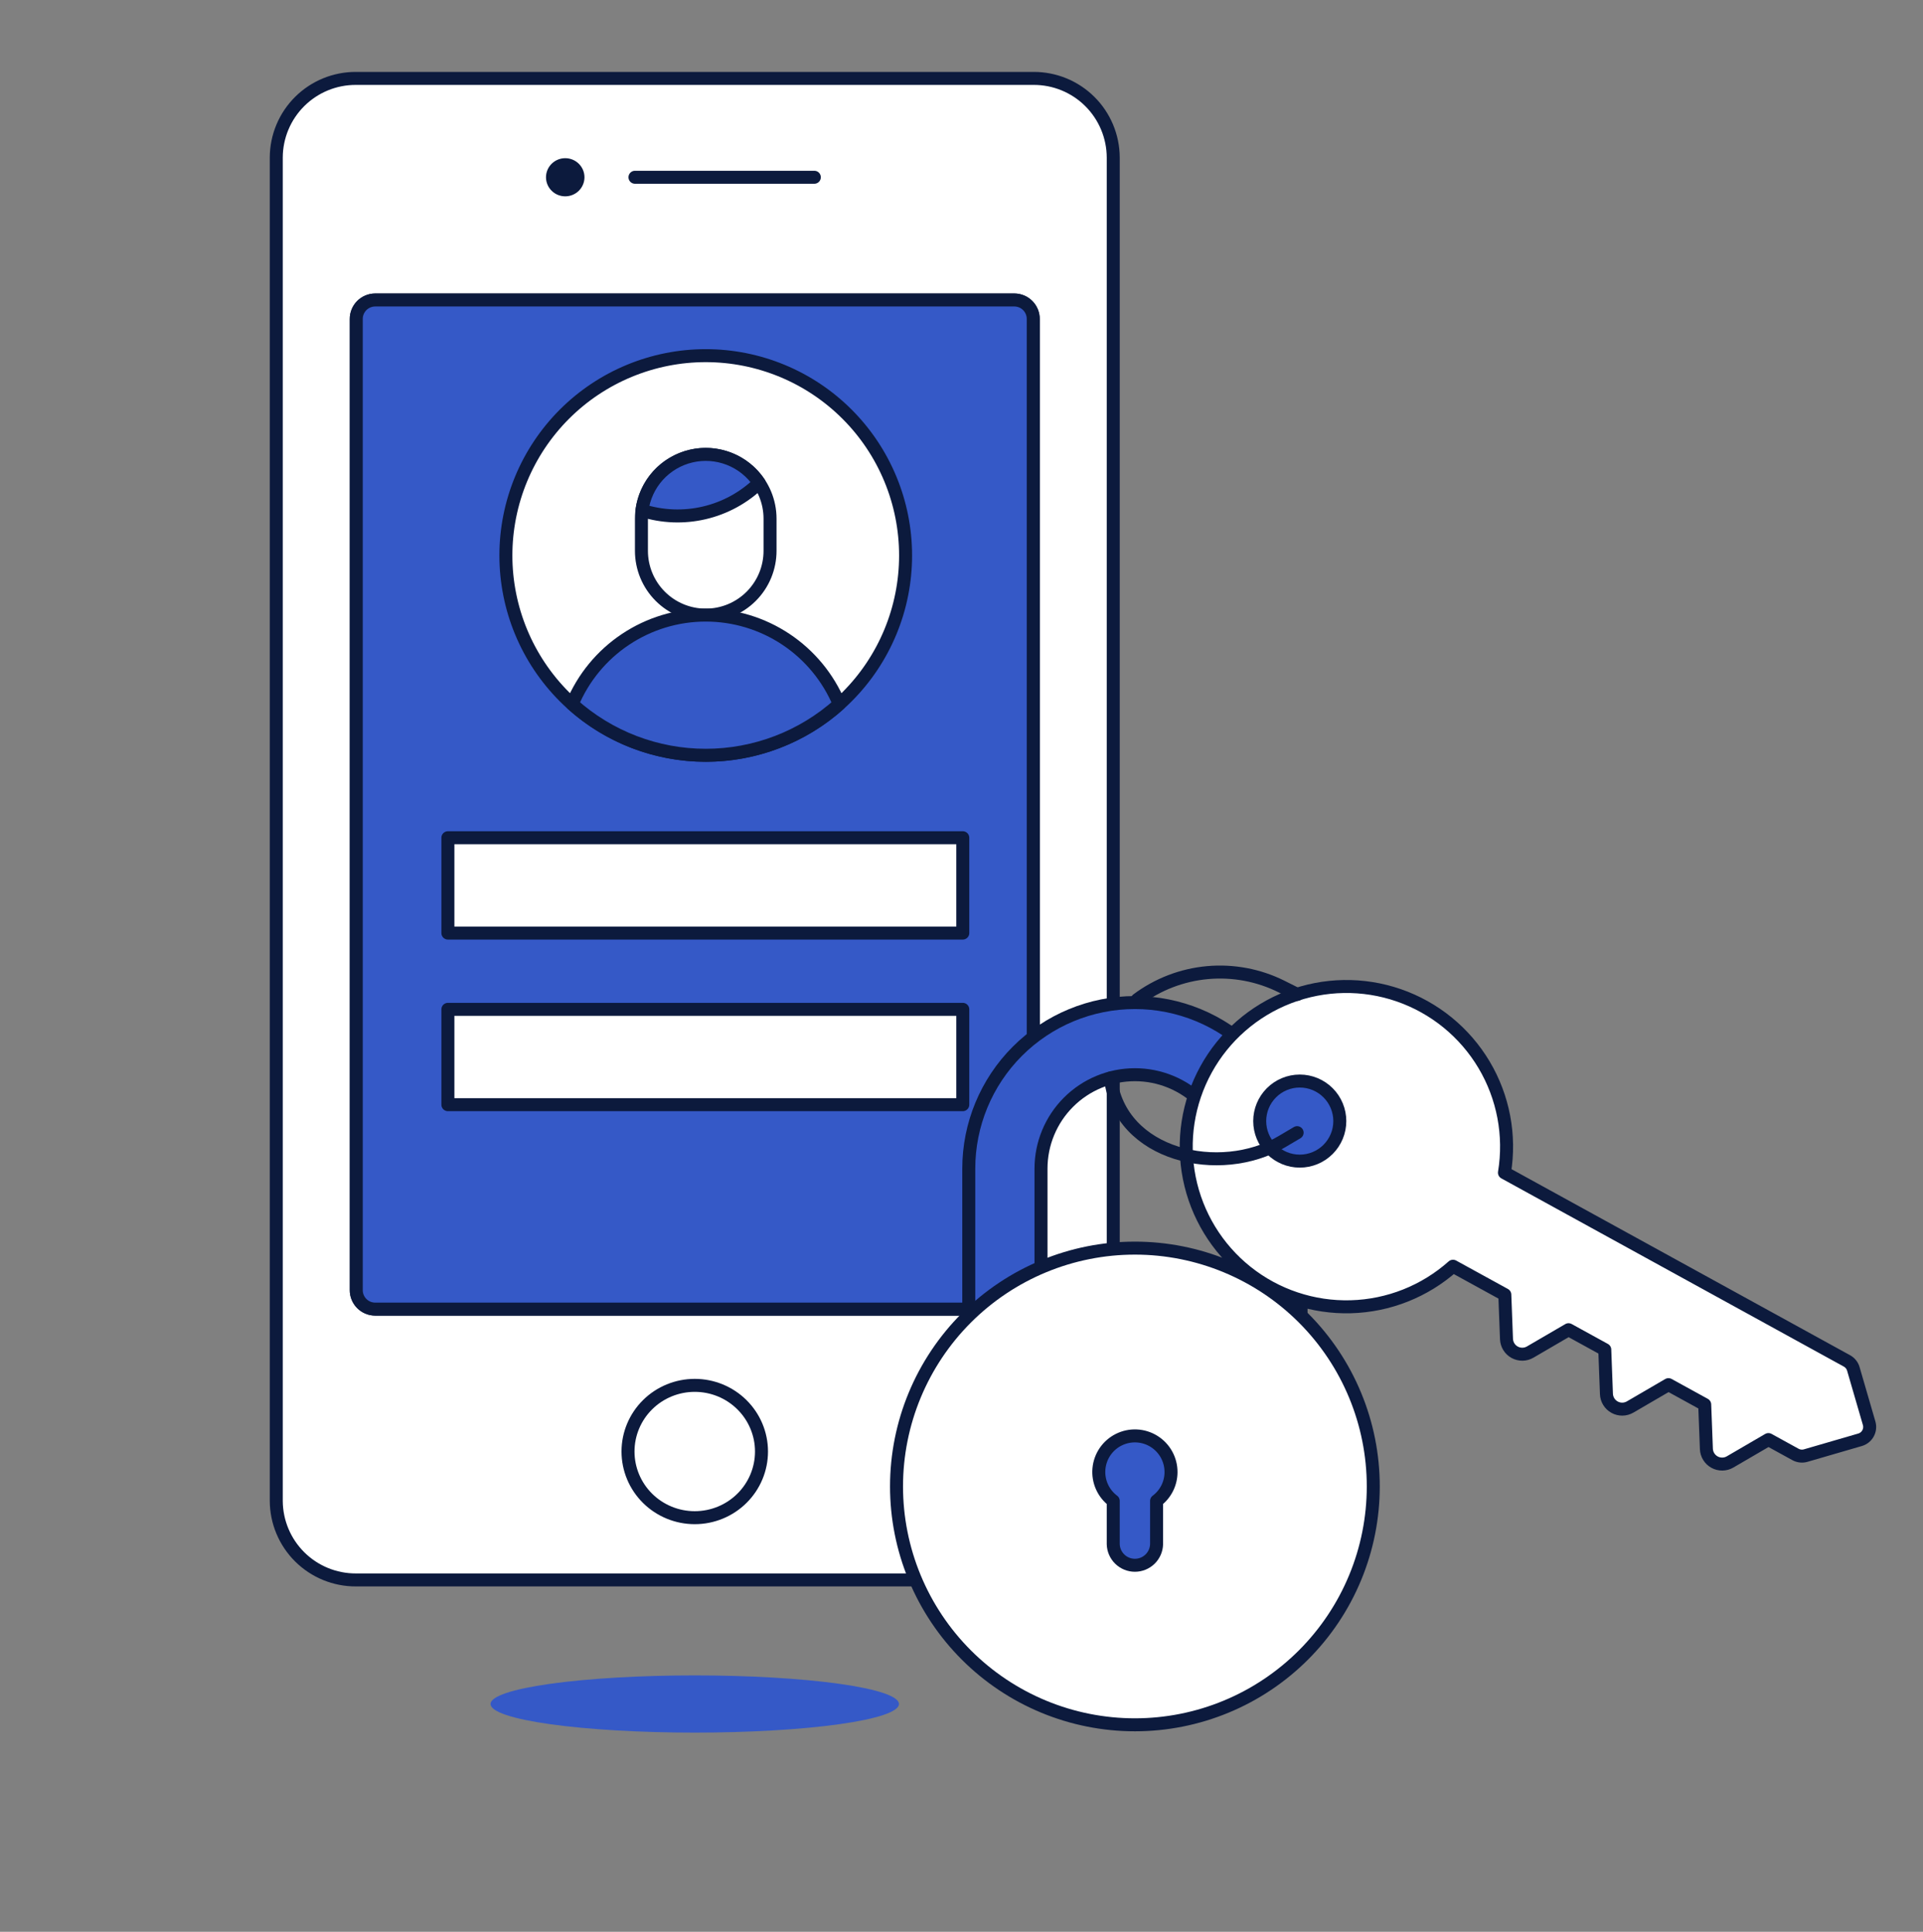 <svg width="213" height="214" viewBox="0 0 213 214" fill="none" xmlns="http://www.w3.org/2000/svg">
<rect x="0" y="0" width="213" height="214" fill="#808080" stroke="none"/>
<path d="M54.334 188.766C54.334 189.606 56.717 190.412 60.959 191.006C65.201 191.601 70.955 191.934 76.954 191.934C82.953 191.934 88.707 191.601 92.949 191.006C97.191 190.412 99.574 189.606 99.574 188.766C99.574 187.926 97.191 187.12 92.949 186.526C88.707 185.931 82.953 185.598 76.954 185.598C70.955 185.598 65.201 185.931 60.959 186.526C56.717 187.12 54.334 187.926 54.334 188.766Z" fill="#3559C7"/>
<path d="M123.307 17.441C123.297 15.109 122.361 12.877 120.706 11.235C119.05 9.593 116.81 8.676 114.478 8.686H39.43C37.098 8.676 34.858 9.593 33.202 11.235C31.547 12.877 30.611 15.109 30.601 17.441V166.266C30.611 168.598 31.547 170.83 33.202 172.472C34.858 174.114 37.098 175.031 39.43 175.021H114.478C116.81 175.031 119.05 174.114 120.706 172.472C122.361 170.83 123.297 168.598 123.307 166.266V17.441Z" fill="white"/>
<path d="M123.307 17.441C123.297 15.109 122.361 12.877 120.706 11.235C119.05 9.593 116.81 8.676 114.478 8.686H39.43C37.098 8.676 34.858 9.593 33.202 11.235C31.547 12.877 30.611 15.109 30.601 17.441V166.266C30.611 168.598 31.547 170.83 33.202 172.472C34.858 174.114 37.098 175.031 39.43 175.021H114.478C116.81 175.031 119.05 174.114 120.706 172.472C122.361 170.83 123.297 168.598 123.307 166.266V17.441ZM114.446 142.909C114.449 143.184 114.396 143.457 114.293 143.713C114.189 143.968 114.037 144.2 113.843 144.397C113.65 144.593 113.419 144.749 113.166 144.856C112.912 144.963 112.639 145.019 112.364 145.021H41.544C41.269 145.019 40.996 144.963 40.743 144.855C40.489 144.748 40.259 144.592 40.065 144.396C39.872 144.2 39.719 143.968 39.615 143.712C39.512 143.457 39.459 143.184 39.462 142.909V35.344C39.459 35.069 39.512 34.796 39.615 34.541C39.719 34.285 39.872 34.053 40.065 33.857C40.259 33.661 40.489 33.505 40.743 33.397C40.996 33.29 41.269 33.234 41.544 33.232H112.364C112.639 33.234 112.912 33.29 113.166 33.397C113.419 33.504 113.65 33.66 113.843 33.856C114.037 34.052 114.189 34.285 114.293 34.54C114.396 34.796 114.449 35.069 114.446 35.344V142.909Z" stroke="#0C1A3D" stroke-width="1.439" stroke-linecap="round" stroke-linejoin="round"/>
<path d="M60.476 19.638C60.476 20.198 60.701 20.735 61.1 21.131C61.5 21.527 62.042 21.75 62.607 21.75C63.173 21.75 63.715 21.527 64.114 21.131C64.514 20.735 64.739 20.198 64.739 19.638C64.739 19.077 64.514 18.54 64.114 18.144C63.715 17.748 63.173 17.525 62.607 17.525C62.042 17.525 61.5 17.748 61.1 18.144C60.701 18.54 60.476 19.077 60.476 19.638Z" fill="#0C1A3D"/>
<path d="M70.332 19.637H90.198" stroke="#0C1A3D" stroke-width="1.439" stroke-linecap="round" stroke-linejoin="round"/>
<path d="M69.561 160.796C69.561 162.74 70.34 164.605 71.726 165.979C73.113 167.354 74.993 168.126 76.954 168.126C78.915 168.126 80.795 167.354 82.181 165.979C83.568 164.605 84.347 162.74 84.347 160.796C84.347 158.852 83.568 156.988 82.181 155.614C80.795 154.239 78.915 153.467 76.954 153.467C74.993 153.467 73.113 154.239 71.726 155.614C70.34 156.988 69.561 158.852 69.561 160.796Z" fill="white" stroke="#0C1A3D" stroke-width="1.439" stroke-linecap="round" stroke-linejoin="round"/>
<path d="M114.446 142.909C114.449 143.184 114.396 143.458 114.293 143.713C114.189 143.968 114.037 144.201 113.843 144.397C113.65 144.593 113.419 144.749 113.166 144.856C112.912 144.964 112.639 145.019 112.364 145.021H41.544C41.269 145.019 40.996 144.963 40.743 144.856C40.489 144.749 40.259 144.593 40.065 144.396C39.872 144.2 39.719 143.968 39.615 143.713C39.512 143.457 39.459 143.184 39.462 142.909V35.345C39.459 35.069 39.512 34.796 39.615 34.541C39.719 34.286 39.872 34.053 40.065 33.857C40.259 33.661 40.489 33.505 40.743 33.398C40.996 33.291 41.269 33.234 41.544 33.232H112.364C112.639 33.234 112.912 33.29 113.166 33.397C113.419 33.504 113.65 33.66 113.843 33.857C114.037 34.053 114.189 34.285 114.293 34.541C114.396 34.796 114.449 35.069 114.446 35.345V142.909Z" fill="#3559C7"/>
<path d="M114.446 142.909C114.449 143.184 114.396 143.458 114.293 143.713C114.189 143.968 114.037 144.201 113.843 144.397C113.65 144.593 113.419 144.749 113.166 144.856C112.912 144.964 112.639 145.019 112.364 145.021H41.544C41.269 145.019 40.996 144.963 40.743 144.856C40.489 144.749 40.259 144.593 40.065 144.396C39.872 144.2 39.719 143.968 39.615 143.713C39.512 143.457 39.459 143.184 39.462 142.909V35.345C39.459 35.069 39.512 34.796 39.615 34.541C39.719 34.286 39.872 34.053 40.065 33.857C40.259 33.661 40.489 33.505 40.743 33.398C40.996 33.291 41.269 33.234 41.544 33.232H112.364C112.639 33.234 112.912 33.29 113.166 33.397C113.419 33.504 113.65 33.66 113.843 33.857C114.037 34.053 114.189 34.285 114.293 34.541C114.396 34.796 114.449 35.069 114.446 35.345V142.909Z" stroke="#0C1A3D" stroke-width="1.439" stroke-linecap="round" stroke-linejoin="round"/>
<path d="M49.611 92.803H106.642V103.364H49.611V92.803Z" fill="white" stroke="#0C1A3D" stroke-width="1.439" stroke-linecap="round" stroke-linejoin="round"/>
<path d="M49.611 111.812H106.642V122.374H49.611V111.812Z" fill="white" stroke="#0C1A3D" stroke-width="1.439" stroke-linecap="round" stroke-linejoin="round"/>
<path d="M56.034 61.535C56.034 64.442 56.607 67.32 57.719 70.006C58.832 72.692 60.462 75.132 62.518 77.188C64.573 79.243 67.014 80.874 69.699 81.986C72.385 83.099 75.264 83.671 78.171 83.671C81.078 83.671 83.956 83.099 86.642 81.986C89.328 80.874 91.768 79.243 93.823 77.188C95.879 75.132 97.51 72.692 98.622 70.006C99.734 67.32 100.307 64.442 100.307 61.535C100.307 58.628 99.734 55.749 98.622 53.064C97.51 50.378 95.879 47.938 93.823 45.882C91.768 43.827 89.328 42.196 86.642 41.084C83.956 39.971 81.078 39.398 78.171 39.398C75.264 39.398 72.385 39.971 69.699 41.084C67.014 42.196 64.573 43.827 62.518 45.882C60.462 47.938 58.832 50.378 57.719 53.064C56.607 55.749 56.034 58.628 56.034 61.535Z" fill="white" stroke="#0C1A3D" stroke-width="1.439" stroke-linecap="round" stroke-linejoin="round"/>
<path d="M71.048 61.02C71.048 62.909 71.799 64.72 73.134 66.056C74.47 67.392 76.282 68.142 78.171 68.142C80.06 68.142 81.871 67.392 83.207 66.056C84.543 64.72 85.293 62.909 85.293 61.02V57.458C85.293 55.569 84.543 53.758 83.207 52.422C81.871 51.086 80.06 50.336 78.171 50.336C76.282 50.336 74.47 51.086 73.134 52.422C71.799 53.758 71.048 55.569 71.048 57.458V61.02Z" fill="white" stroke="#0C1A3D" stroke-width="1.439" stroke-linecap="round" stroke-linejoin="round"/>
<path d="M92.967 77.998C88.904 81.648 83.635 83.668 78.174 83.668C72.712 83.668 67.443 81.648 63.381 77.998C64.596 75.08 66.648 72.586 69.278 70.832C71.907 69.077 74.997 68.139 78.158 68.137C81.319 68.134 84.41 69.066 87.043 70.817C89.675 72.567 91.731 75.056 92.952 77.972" fill="#3559C7"/>
<path d="M92.967 77.998C88.904 81.648 83.635 83.668 78.174 83.668C72.712 83.668 67.443 81.648 63.381 77.998C64.596 75.08 66.648 72.586 69.278 70.832C71.907 69.077 74.997 68.139 78.158 68.137C81.319 68.134 84.41 69.066 87.043 70.817C89.675 72.567 91.731 75.056 92.952 77.972" stroke="#0C1A3D" stroke-width="1.439" stroke-linecap="round" stroke-linejoin="round"/>
<path d="M71.107 56.541C71.294 55.105 71.914 53.76 72.885 52.685C73.857 51.61 75.132 50.857 76.543 50.526C77.953 50.195 79.43 50.302 80.778 50.833C82.126 51.363 83.28 52.292 84.087 53.495C82.401 55.13 80.304 56.276 78.018 56.812C75.732 57.349 73.344 57.255 71.107 56.541Z" fill="#3559C7" stroke="#0C1A3D" stroke-width="1.439" stroke-linecap="round" stroke-linejoin="round"/>
<path d="M144.109 129.462C144.109 124.582 142.17 119.901 138.719 116.45C135.268 112.999 130.587 111.061 125.707 111.061C120.826 111.061 116.146 112.999 112.694 116.45C109.243 119.901 107.305 124.582 107.305 129.462V149.457H115.306V129.454C115.306 126.696 116.402 124.05 118.352 122.1C120.303 120.149 122.948 119.053 125.707 119.053C128.465 119.053 131.111 120.149 133.061 122.1C135.012 124.05 136.107 126.696 136.107 129.454V149.457H144.109V129.462Z" fill="#3559C7"/>
<path d="M144.109 129.462C144.109 124.582 142.17 119.901 138.719 116.45C135.268 112.999 130.587 111.061 125.707 111.061C120.826 111.061 116.146 112.999 112.694 116.45C109.243 119.901 107.305 124.582 107.305 129.462V149.457H115.306V129.454C115.306 126.696 116.402 124.05 118.352 122.1C120.303 120.149 122.948 119.053 125.707 119.053C128.465 119.053 131.111 120.149 133.061 122.1C135.012 124.05 136.107 126.696 136.107 129.454V149.457H144.109V129.462Z" stroke="#0C1A3D" stroke-width="1.439" stroke-linecap="round" stroke-linejoin="round"/>
<path d="M99.303 164.667C99.303 168.134 99.986 171.567 101.313 174.771C102.64 177.974 104.585 180.885 107.037 183.337C109.489 185.788 112.399 187.733 115.603 189.06C118.806 190.387 122.239 191.07 125.707 191.07C129.174 191.07 132.607 190.387 135.811 189.06C139.014 187.733 141.925 185.788 144.376 183.337C146.828 180.885 148.773 177.974 150.1 174.771C151.427 171.567 152.11 168.134 152.11 164.667C152.11 157.664 149.328 150.949 144.376 145.997C139.425 141.045 132.709 138.264 125.707 138.264C118.704 138.264 111.988 141.045 107.037 145.997C102.085 150.949 99.303 157.664 99.303 164.667Z" fill="white"/>
<path d="M129.707 163.085C129.711 162.402 129.539 161.73 129.209 161.132C128.879 160.534 128.402 160.031 127.822 159.67C127.243 159.309 126.581 159.102 125.899 159.069C125.217 159.036 124.538 159.179 123.926 159.483C123.315 159.786 122.791 160.242 122.405 160.805C122.02 161.369 121.785 162.022 121.723 162.702C121.661 163.382 121.774 164.066 122.051 164.69C122.328 165.314 122.761 165.857 123.307 166.266V171.067C123.326 171.692 123.587 172.284 124.035 172.719C124.483 173.154 125.083 173.398 125.708 173.398C126.332 173.398 126.932 173.154 127.381 172.719C127.829 172.284 128.09 171.692 128.108 171.067V166.266C128.603 165.896 129.005 165.416 129.283 164.864C129.56 164.312 129.706 163.703 129.707 163.085Z" fill="#3559C7" stroke="#0C1A3D" stroke-width="1.439" stroke-linecap="round" stroke-linejoin="round"/>
<path d="M160.943 140.271L166.68 143.422L166.866 148.335C166.878 148.637 166.967 148.93 167.125 149.187C167.284 149.443 167.506 149.655 167.771 149.8C168.035 149.945 168.332 150.019 168.634 150.016C168.936 150.012 169.231 149.93 169.492 149.778L173.737 147.302L177.751 149.508L177.936 154.421C177.948 154.722 178.037 155.015 178.196 155.272C178.354 155.529 178.576 155.74 178.841 155.885C179.105 156.03 179.403 156.105 179.704 156.101C180.006 156.097 180.301 156.015 180.562 155.863L184.808 153.388L188.821 155.593L189.007 160.506C189.018 160.807 189.108 161.101 189.266 161.357C189.424 161.614 189.647 161.825 189.911 161.971C190.175 162.116 190.473 162.19 190.775 162.186C191.076 162.183 191.372 162.101 191.632 161.949L195.878 159.473L198.879 161.123C199.224 161.311 199.628 161.355 200.005 161.247L206.027 159.496C206.404 159.387 206.721 159.133 206.91 158.789C207.099 158.446 207.144 158.042 207.035 157.665L205.284 151.641C205.174 151.264 204.92 150.947 204.576 150.758L166.64 129.906C167.32 125.776 166.518 121.539 164.376 117.943C162.234 114.347 158.889 111.625 154.934 110.256C150.979 108.888 146.667 108.962 142.761 110.465C138.854 111.968 135.605 114.804 133.588 118.471C131.57 122.138 130.914 126.4 131.735 130.504C132.555 134.608 134.801 138.29 138.074 140.899C141.346 143.507 145.436 144.875 149.62 144.76C153.804 144.645 157.812 143.055 160.937 140.271H160.943Z" fill="white"/>
<path d="M139.531 124.192C139.531 125.368 139.999 126.496 140.831 127.328C141.663 128.16 142.791 128.627 143.967 128.627C145.144 128.627 146.272 128.16 147.104 127.328C147.936 126.496 148.403 125.368 148.403 124.192C148.403 123.015 147.936 121.887 147.104 121.055C146.272 120.223 145.144 119.756 143.967 119.756C142.791 119.756 141.663 120.223 140.831 121.055C139.999 121.887 139.531 123.015 139.531 124.192Z" fill="#3559C7" stroke="#0C1A3D" stroke-width="1.439" stroke-linecap="round" stroke-linejoin="round"/>
<path d="M143.676 125.474L141.967 126.483C135.168 130.497 124.036 128.087 122.995 119.418" stroke="#0C1A3D" stroke-width="1.439" stroke-linecap="round" stroke-linejoin="round"/>
<path d="M125.962 110.738C128.233 109.035 130.933 107.998 133.759 107.743C136.586 107.489 139.428 108.026 141.967 109.295L143.694 110.159" stroke="#0C1A3D" stroke-width="1.439" stroke-linecap="round" stroke-linejoin="round"/>
<path d="M99.303 164.667C99.303 168.134 99.986 171.567 101.313 174.771C102.64 177.974 104.585 180.885 107.037 183.337C109.489 185.788 112.399 187.733 115.603 189.06C118.806 190.387 122.239 191.07 125.707 191.07C129.174 191.07 132.607 190.387 135.811 189.06C139.014 187.733 141.925 185.788 144.376 183.337C146.828 180.885 148.773 177.974 150.1 174.771C151.427 171.567 152.11 168.134 152.11 164.667C152.11 157.664 149.328 150.949 144.376 145.997C139.425 141.045 132.709 138.264 125.707 138.264C118.704 138.264 111.988 141.045 107.037 145.997C102.085 150.949 99.303 157.664 99.303 164.667Z" stroke="#0C1A3D" stroke-width="1.439" stroke-linecap="round" stroke-linejoin="round"/>
<path d="M160.943 140.271L166.68 143.422L166.866 148.335C166.878 148.637 166.967 148.93 167.125 149.187C167.284 149.443 167.506 149.655 167.771 149.8C168.035 149.945 168.332 150.019 168.634 150.016C168.936 150.012 169.231 149.93 169.492 149.778L173.737 147.302L177.751 149.508L177.936 154.421C177.948 154.722 178.037 155.015 178.196 155.272C178.354 155.529 178.576 155.74 178.841 155.885C179.105 156.03 179.403 156.105 179.704 156.101C180.006 156.097 180.301 156.015 180.562 155.863L184.808 153.388L188.821 155.593L189.007 160.506C189.018 160.807 189.108 161.101 189.266 161.357C189.424 161.614 189.647 161.825 189.911 161.971C190.175 162.116 190.473 162.19 190.775 162.186C191.076 162.183 191.372 162.101 191.632 161.949L195.878 159.473L198.879 161.123C199.224 161.311 199.628 161.355 200.005 161.247L206.027 159.496C206.404 159.387 206.721 159.133 206.91 158.789C207.099 158.446 207.144 158.042 207.035 157.665L205.284 151.641C205.174 151.264 204.92 150.947 204.576 150.758L166.64 129.906C167.32 125.776 166.518 121.539 164.376 117.943C162.234 114.347 158.889 111.625 154.934 110.256C150.979 108.888 146.667 108.962 142.761 110.465C138.854 111.968 135.605 114.804 133.588 118.471C131.57 122.138 130.914 126.4 131.735 130.504C132.555 134.608 134.801 138.29 138.074 140.899C141.346 143.507 145.436 144.875 149.62 144.76C153.804 144.645 157.812 143.055 160.937 140.271H160.943Z" stroke="#0C1A3D" stroke-width="1.439" stroke-linecap="round" stroke-linejoin="round"/>
</svg>
